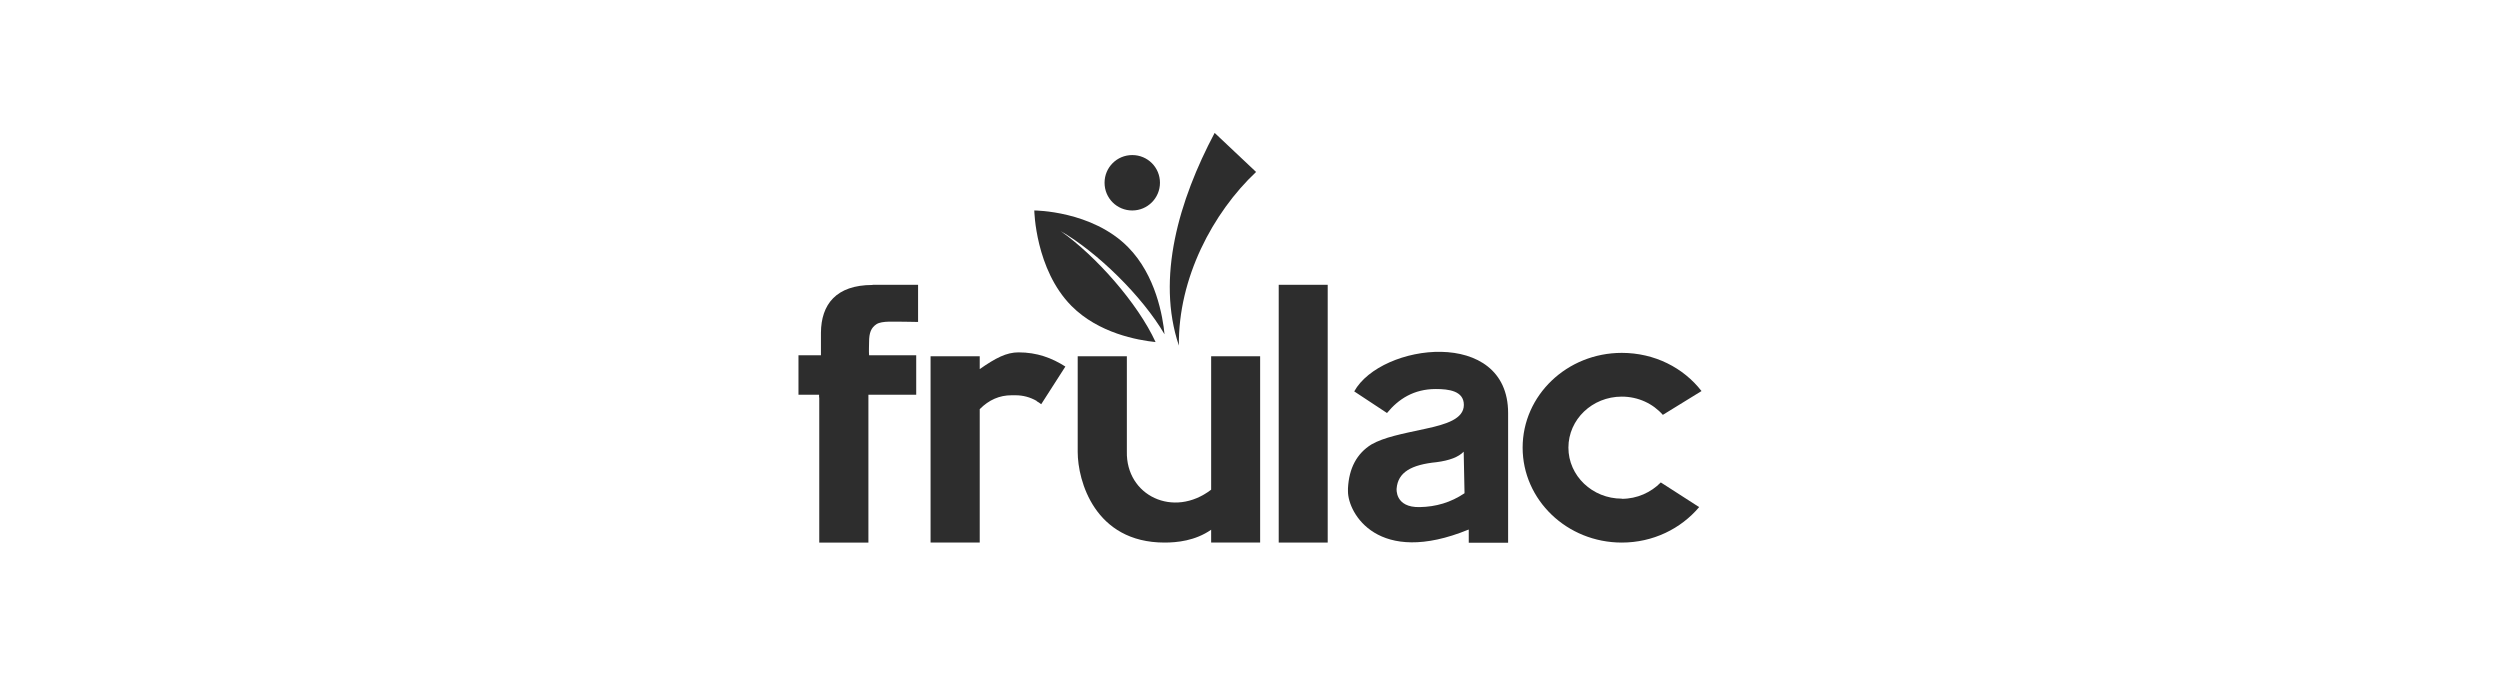 <?xml version="1.0" encoding="UTF-8"?>
<svg id="Capa_1" data-name="Capa 1" xmlns="http://www.w3.org/2000/svg" viewBox="0 0 148 40">
  <defs>
    <style>
      .cls-1 {
        fill: #2d2d2d;
      }
    </style>
  </defs>
  <path class="cls-1" d="M68.67,10.82c0,.9-.73,1.64-1.64,1.64s-1.64-.73-1.64-1.64.73-1.64,1.64-1.64,1.64.73,1.64,1.64Z"/>
  <path class="cls-1" d="M51.66,16.86h2.69v2.2c-.22,0-.34-.01-.53-.01-.9,0-1.59-.07-1.93.14-.32.21-.44.51-.44,1.05,0,.16-.02.59,0,.79h2.79v2.34h-2.83v8.75h-2.91v-8.59h-.01v-.16h-1.22v-2.34h1.33v-1.33c.01-1.67.89-2.83,3.05-2.83Z"/>
  <path class="cls-1" d="M61.38,23.74c-.4-.23-.82-.34-1.26-.34h-.24c-.71,0-1.33.27-1.88.82v7.9h-2.91v-11.03h2.91v.76c.95-.66,1.58-.99,2.3-.99,1.09,0,1.97.33,2.77.84l-1.43,2.23c-.08-.06-.17-.13-.27-.18Z"/>
  <path class="cls-1" d="M68.94,32.12c-4.14,0-5.14-3.67-5.14-5.36v-5.67h2.91v5.64c-.06,2.61,2.76,3.97,4.99,2.26v-7.9h2.9v11.03h-2.9v-.76c-.95.66-2.03.76-2.76.76Z"/>
  <path class="cls-1" d="M78.6,16.86v15.26h-2.9v-15.26h2.9Z"/>
  <path class="cls-1" d="M86.94,31.35c-5.37,2.2-7.14-.97-7.14-2.26v-.18c.06-1.19.52-2.06,1.39-2.6.76-.43,1.78-.62,3.21-.93,1.21-.26,2.26-.58,2.26-1.41s-.89-.94-1.66-.94c-1.3,0-2.21.59-2.89,1.42l-1.94-1.28c1.59-2.86,9.11-3.81,9.11,1.28v7.68h-2.33v-.77ZM86.65,26.74c-.31.32-.84.52-1.6.62-1.51.15-2.29.6-2.37,1.56,0,0-.12,1.14,1.38,1.1.95-.02,1.82-.27,2.64-.82l-.05-2.47Z"/>
  <path class="cls-1" d="M71.9,7.88c-2.1,3.97-3.46,8.57-2.11,12.58-.05-3.99,2.01-7.87,4.57-10.28l-2.45-2.31Z"/>
  <path class="cls-1" d="M61.24,12.46s3.41.01,5.54,2.17c1.65,1.67,2.06,4.12,2.16,5.16-1.32-2.26-3.98-4.86-6.15-6.11,2.09,1.47,4.57,4.28,5.62,6.57-1.06-.11-3.37-.52-4.98-2.14-2.14-2.16-2.2-5.65-2.2-5.65Z"/>
  <path class="cls-1" d="M96.01,29.52c-1.74,0-3.16-1.35-3.16-3.02s1.41-3.02,3.16-3.02c.98,0,1.85.42,2.43,1.08l2.29-1.41c-1.07-1.38-2.78-2.26-4.72-2.26-3.24,0-5.87,2.51-5.87,5.61s2.63,5.62,5.87,5.62c1.85,0,3.5-.82,4.58-2.1l-2.27-1.46c-.58.59-1.4.97-2.31.97Z"/>
</svg>